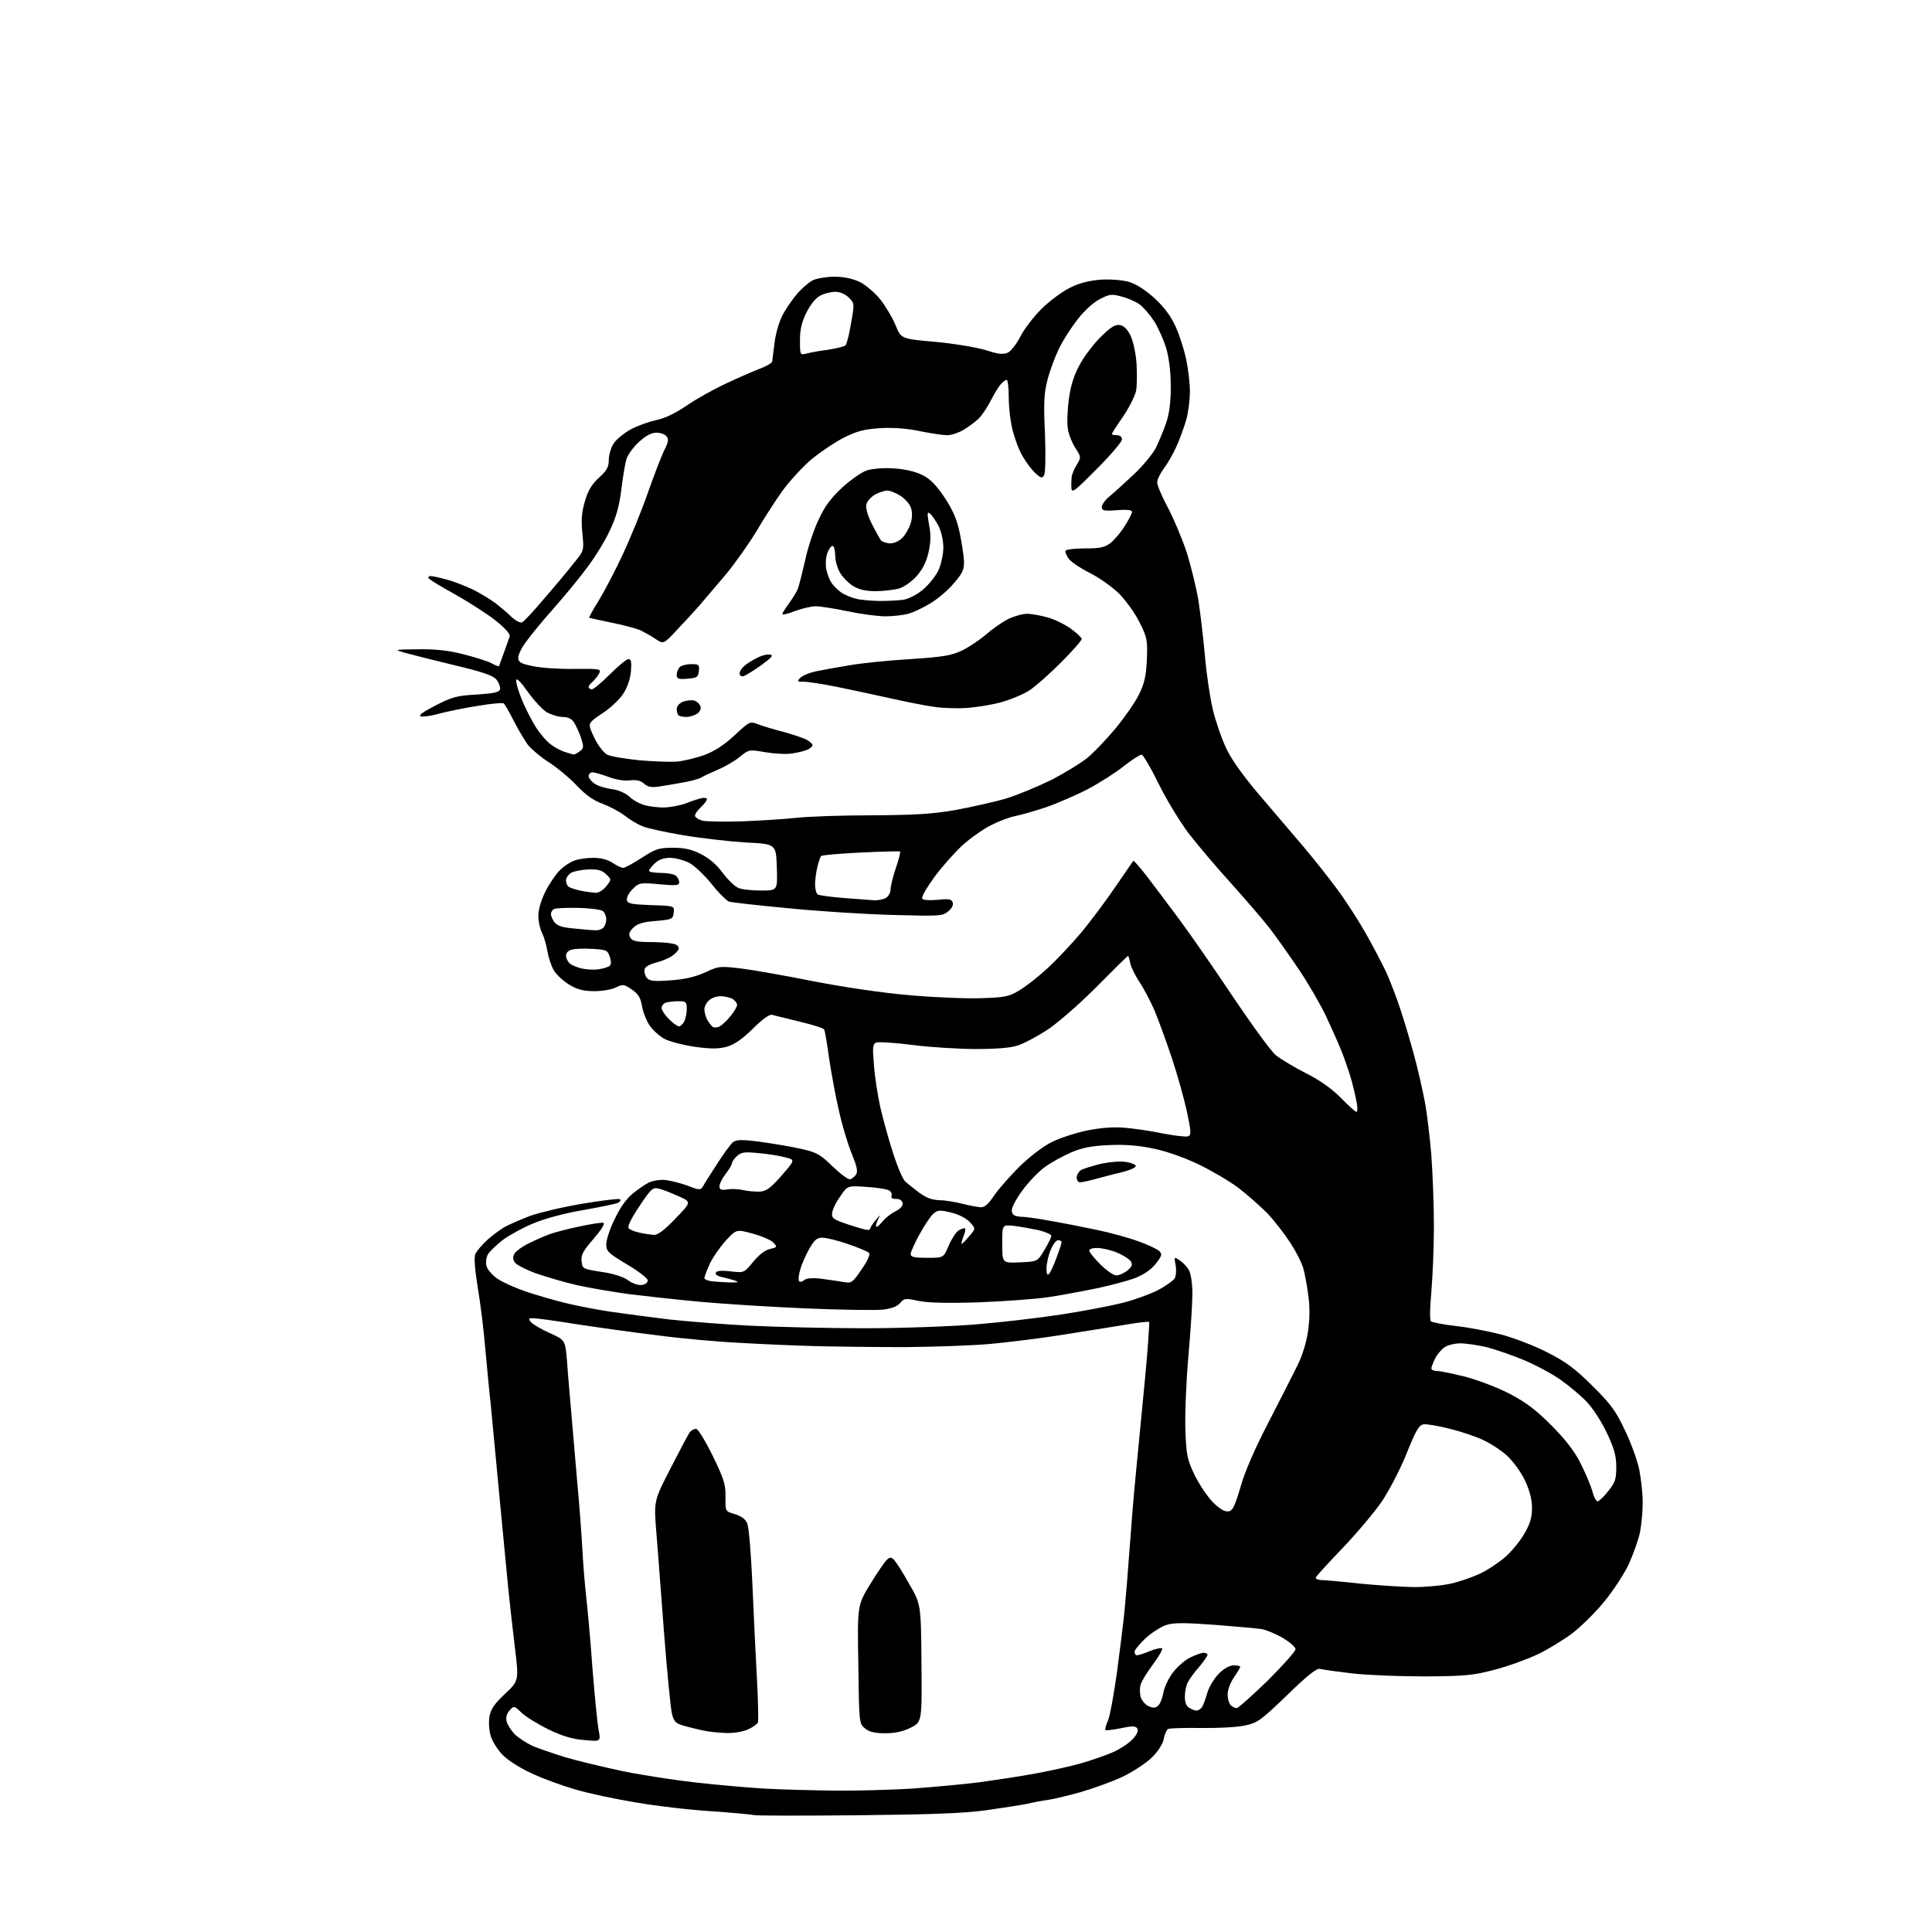 <?xml version="1.0" encoding="UTF-8" standalone="no"?>
<svg 
  version="1.1" 
  xmlns="http://www.w3.org/2000/svg" 
  xmlns:xlink="http://www.w3.org/1999/xlink" 
  xmlns:svg="http://www.w3.org/2000/svg"
  xmlns:rdf="http://www.w3.org/1999/02/22-rdf-syntax-ns#"
  xmlns:cc="http://creativecommons.org/ns#"
  xmlns:dc="http://purl.org/dc/elements/1.1/"
  viewBox="0 0 768 768"
  width="768"
  height="768"
>
<style>svg {background-color: white; }</style>"
<path stroke="none" fill="black" fill-rule="evenodd" d="M340.5,721.6C318.5,721.8 300.1,721.8 299.5,721.5C298.9,721.3 291.5,720.6 282.9,720.0C274.4,719.5 260.8,717.9 252.8,716.5C244.8,715.2 234.0,712.9 228.9,711.4C223.7,709.9 215.9,707.1 211.5,705.0C206.8,702.9 201.8,699.7 199.7,697.5C197.7,695.4 195.5,691.9 195.0,689.8C194.4,687.7 194.2,684.3 194.6,682.2C195.1,679.4 196.6,677.2 200.8,673.3C206.3,668.1 206.3,668.1 204.6,654.3C203.7,646.7 202.5,636.2 202.0,631.0C201.5,625.8 199.9,609.4 198.5,594.5C197.1,579.6 195.6,563.5 195.1,558.5C194.5,553.5 193.6,543.4 192.9,536.0C192.3,528.6 190.9,517.6 189.9,511.7C188.8,504.9 188.4,500.0 188.9,498.6C189.4,497.4 191.6,494.8 193.8,492.8C196.1,490.8 199.3,488.4 201.1,487.5C202.8,486.6 207.2,484.7 210.8,483.3C214.5,482.0 223.7,479.8 231.5,478.5C239.2,477.2 245.9,476.4 246.4,476.7C246.9,477.0 246.6,477.6 245.8,478.1C245.0,478.5 238.8,479.8 232.0,481.0C224.7,482.2 216.6,484.4 212.3,486.2C208.3,487.8 202.8,490.8 200.0,492.8C197.3,494.9 194.6,497.5 193.9,498.7C193.3,499.9 193.0,501.9 193.4,503.3C193.7,504.6 195.7,506.9 197.7,508.3C199.8,509.7 204.9,512.0 209.0,513.4C213.1,514.8 220.1,516.8 224.5,517.9C229.0,519.0 237.1,520.6 242.5,521.4C248.0,522.2 258.6,523.6 266.0,524.5C273.4,525.3 288.1,526.5 298.5,527.0C308.9,527.5 329.2,528.0 343.5,528.0C357.8,528.0 377.6,527.3 387.6,526.5C397.5,525.7 413.0,523.9 422.1,522.5C431.1,521.1 442.0,519.0 446.3,517.9C450.6,516.8 456.8,514.6 460.0,513.0C463.3,511.3 466.4,509.1 467.0,508.1C467.5,507.0 467.7,504.7 467.3,502.8C466.7,499.5 466.7,499.5 469.1,501.1C470.4,502.0 472.1,503.8 472.7,505.1C473.4,506.4 474.0,510.5 474.0,514.2C474.0,517.8 473.3,529.1 472.4,539.2C471.5,549.2 471.0,562.5 471.2,568.5C471.6,578.5 471.9,580.1 474.9,586.4C476.8,590.2 480.0,595.0 482.2,597.2C484.8,599.8 486.8,601.0 488.3,600.8C490.0,600.6 490.8,598.9 493.1,591.2C494.7,585.3 498.8,575.9 504.1,565.7C508.7,556.8 513.9,546.5 515.7,542.9C517.8,538.7 519.3,533.7 520.0,528.9C520.7,523.8 520.7,519.2 520.0,514.5C519.5,510.6 518.6,505.9 518.0,503.9C517.4,501.9 515.2,497.5 512.9,494.0C510.7,490.6 506.6,485.3 503.8,482.3C500.9,479.4 495.6,474.7 491.9,471.9C488.2,469.2 481.0,465.0 475.9,462.6C470.4,460.0 463.0,457.4 458.1,456.5C452.5,455.3 446.8,454.9 440.6,455.2C433.9,455.5 430.0,456.3 425.8,458.1C422.6,459.5 418.0,462.0 415.5,463.8C413.1,465.5 409.0,469.7 406.5,473.1C403.8,476.8 402.0,480.2 402.2,481.4C402.4,483.0 403.3,483.5 406.0,483.7C407.9,483.7 413.3,484.5 418.0,485.4C422.7,486.2 430.8,487.8 436.0,488.9C441.3,490.0 448.6,492.0 452.4,493.4C456.2,494.7 459.9,496.5 460.8,497.3C462.1,498.6 461.9,499.2 459.4,502.4C457.5,504.8 454.6,506.7 451.1,508.1C448.1,509.2 441.3,511.0 436.1,512.1C430.8,513.2 422.2,514.8 417.0,515.6C411.8,516.4 399.2,517.3 389.0,517.7C376.4,518.1 368.8,517.9 365.0,517.1C359.9,516.0 359.4,516.1 357.9,517.9C356.7,519.3 354.5,520.2 350.9,520.6C347.9,520.9 334.0,520.7 320.0,520.1C306.0,519.5 287.3,518.3 278.5,517.5C269.7,516.7 257.1,515.3 250.5,514.5C243.9,513.6 234.4,512.0 229.5,510.9C224.6,509.8 217.2,507.6 213.1,506.2C209.0,504.7 205.2,502.7 204.6,501.8C203.8,500.5 203.8,499.5 204.6,498.2C205.2,497.3 207.6,495.5 210.1,494.3C212.5,493.1 216.3,491.4 218.5,490.6C220.7,489.8 226.1,488.4 230.6,487.5C235.1,486.5 239.3,485.9 239.9,486.1C240.6,486.4 239.0,488.9 236.0,492.4C231.9,497.1 230.9,498.8 231.2,501.3C231.5,504.4 231.6,504.4 239.1,505.6C244.0,506.3 247.9,507.6 249.8,509.0C251.4,510.2 253.8,511.0 255.1,510.8C256.4,510.7 257.5,509.8 257.5,509.0C257.5,508.2 253.8,505.3 249.2,502.6C241.7,498.1 241.0,497.4 241.0,494.6C241.0,492.8 242.5,488.3 244.4,484.5C246.5,480.0 249.1,476.4 251.6,474.4C253.7,472.7 256.5,470.8 257.7,470.2C258.9,469.5 261.5,469.0 263.4,469.0C265.3,469.0 269.5,470.0 272.7,471.1C278.1,473.2 278.5,473.2 279.5,471.5C280.0,470.5 282.6,466.5 285.1,462.6C287.6,458.7 290.4,454.9 291.3,454.1C292.7,453.0 294.6,452.9 302.3,453.9C307.3,454.6 314.6,455.8 318.5,456.7C324.7,458.1 326.1,458.9 331.0,463.7C334.0,466.6 337.1,468.9 337.9,468.8C338.6,468.6 339.7,467.8 340.3,466.9C341.1,465.7 340.6,463.6 338.7,458.9C337.2,455.4 334.9,447.8 333.6,442.0C332.2,436.2 330.5,426.7 329.6,420.8C328.8,414.9 327.9,409.7 327.6,409.2C327.3,408.7 322.9,407.3 317.8,406.1C312.7,404.8 307.8,403.7 306.9,403.4C305.9,403.1 303.0,405.2 299.3,408.9C295.0,413.1 292.0,415.2 288.9,416.1C285.5,417.0 282.6,417.0 276.0,416.1C271.4,415.4 266.0,414.0 264.0,412.9C262.1,411.8 259.4,409.4 258.2,407.6C257.0,405.8 255.6,402.3 255.2,399.9C254.6,396.5 253.7,395.1 251.1,393.3C248.0,391.2 247.6,391.2 244.9,392.5C243.4,393.3 239.5,394.0 236.4,394.0C232.1,394.0 229.6,393.4 226.4,391.5C224.1,390.1 221.3,387.6 220.2,385.8C219.1,384.0 218.0,380.5 217.6,378.1C217.2,375.7 216.3,372.5 215.5,370.9C214.7,369.4 214.0,366.3 214.0,364.0C214.0,361.5 215.1,357.8 216.9,354.2C218.5,351.1 221.1,347.3 222.7,345.8C224.2,344.3 226.8,342.6 228.3,342.1C229.9,341.5 233.2,341.0 235.8,341.0C238.8,341.0 241.6,341.7 243.5,343.0C245.2,344.1 247.0,345.0 247.7,345.0C248.4,345.0 251.7,343.2 255.1,341.0C260.6,337.4 262.0,337.0 267.5,337.0C272.0,337.0 274.9,337.6 278.6,339.5C281.8,341.1 284.9,343.7 287.3,347.0C289.4,349.8 292.2,352.5 293.6,353.0C295.0,353.6 299.0,354.0 302.6,354.0C309.1,354.0 309.1,354.0 308.8,344.8C308.5,335.5 308.5,335.5 296.5,334.9C289.9,334.5 278.6,333.2 271.5,332.0C264.4,330.8 257.0,329.2 255.3,328.4C253.5,327.7 250.3,325.8 248.3,324.2C246.2,322.6 242.2,320.5 239.5,319.5C236.1,318.3 232.9,316.1 229.4,312.4C226.7,309.5 221.7,305.3 218.3,303.1C215.0,301.0 211.1,297.7 209.7,295.9C208.4,294.0 205.8,289.7 204.1,286.3C202.4,282.9 200.6,279.9 200.2,279.6C199.7,279.3 195.1,279.7 189.9,280.6C184.7,281.4 178.0,282.8 174.9,283.6C171.8,284.5 168.4,285.0 167.4,284.8C166.1,284.5 167.8,283.2 173.0,280.5C179.6,277.1 181.6,276.5 189.5,276.1C196.6,275.6 198.5,275.2 198.8,273.9C198.9,273.0 198.3,271.3 197.3,270.1C195.9,268.5 191.9,267.1 180.5,264.4C172.2,262.4 163.5,260.2 161.0,259.5C156.5,258.2 156.6,258.2 166.3,258.1C173.3,258.0 178.5,258.6 184.3,260.1C188.7,261.2 193.7,262.8 195.3,263.6C196.9,264.5 198.3,265.0 198.4,264.8C198.4,264.6 199.3,262.2 200.3,259.5C201.3,256.8 202.3,253.8 202.6,253.0C202.9,252.1 200.9,249.8 197.3,246.9C194.1,244.3 186.9,239.7 181.3,236.5C175.6,233.4 170.8,230.4 170.4,229.9C170.1,229.4 170.5,229.0 171.2,229.0C171.9,229.0 174.8,229.6 177.6,230.4C180.4,231.1 185.1,233.0 188.1,234.4C191.1,235.9 195.1,238.4 197.0,239.8C198.9,241.3 201.8,243.7 203.3,245.2C204.9,246.7 206.7,247.7 207.5,247.4C208.2,247.1 212.1,243.0 216.1,238.2C220.2,233.5 225.5,227.2 227.8,224.2C232.2,218.9 232.2,218.9 231.5,212.0C231.0,206.9 231.2,203.7 232.5,199.3C233.7,195.1 235.2,192.5 238.1,189.9C241.2,187.1 242.0,185.6 242.0,182.9C242.0,181.0 242.8,178.1 243.8,176.5C244.8,174.8 247.9,172.3 250.7,170.7C253.5,169.2 258.1,167.6 260.8,167.0C264.1,166.4 268.2,164.4 272.7,161.4C276.4,158.8 283.6,154.8 288.5,152.5C293.4,150.2 299.6,147.5 302.2,146.5C304.9,145.5 307.0,144.2 307.0,143.6C307.0,143.0 307.5,139.4 308.0,135.5C308.6,131.4 310.1,126.8 311.6,124.3C313.0,121.9 315.5,118.3 317.2,116.4C318.9,114.5 321.6,112.2 323.1,111.4C324.6,110.7 328.5,110.0 331.6,110.0C335.4,110.0 338.8,110.7 341.8,112.1C344.2,113.3 347.8,116.4 350.0,119.1C352.0,121.7 354.8,126.3 356.0,129.3C358.2,134.7 358.2,134.7 371.9,135.9C379.4,136.6 388.3,138.1 391.9,139.2C396.8,140.8 398.7,141.0 400.6,140.2C401.9,139.6 404.1,136.7 405.6,133.8C407.0,131.0 410.8,126.0 413.9,122.9C417.0,119.8 422.1,116.0 425.1,114.5C428.8,112.6 432.6,111.6 437.2,111.2C441.2,110.9 445.9,111.3 448.6,112.0C451.7,112.9 455.1,115.1 459.0,118.6C462.9,122.2 465.6,125.9 467.4,130.0C468.9,133.3 470.7,139.0 471.5,142.7C472.3,146.5 473.0,152.2 473.0,155.5C473.0,158.8 472.4,163.8 471.6,166.7C470.8,169.5 469.1,174.3 467.7,177.4C466.3,180.5 464.0,184.5 462.6,186.3C461.2,188.2 460.0,190.6 460.0,191.8C460.0,192.9 461.8,197.2 464.0,201.3C466.2,205.4 469.6,213.3 471.5,218.9C473.3,224.4 475.5,233.4 476.4,238.7C477.2,244.1 478.4,254.1 479.0,261.0C479.6,267.9 481.0,277.3 482.1,282.0C483.2,286.6 485.6,293.6 487.5,297.6C489.7,302.2 494.4,308.7 500.7,316.1C506.1,322.4 513.9,331.6 518.1,336.5C522.2,341.4 528.2,348.9 531.2,353.0C534.3,357.1 539.4,364.9 542.5,370.3C545.6,375.7 549.5,383.2 551.2,386.8C552.8,390.5 555.3,396.9 556.6,401.0C558.0,405.1 560.4,413.2 562.0,419.0C563.6,424.8 565.5,433.3 566.4,438.0C567.3,442.7 568.4,452.3 569.0,459.4C569.5,466.5 570.0,479.1 570.0,487.4C570.0,495.7 569.5,507.4 569.0,513.4C568.4,519.5 568.3,524.7 568.8,525.2C569.3,525.7 573.7,526.5 578.6,527.1C583.5,527.6 591.7,529.2 596.8,530.5C602.0,531.9 610.3,535.1 615.3,537.7C622.6,541.4 626.3,544.2 633.1,551.0C640.3,558.1 642.4,561.0 645.9,568.5C648.3,573.4 650.8,580.4 651.6,584.0C652.3,587.6 653.0,593.5 653.0,597.2C653.0,600.9 652.5,606.3 651.9,609.2C651.3,612.1 649.3,617.6 647.6,621.5C645.8,625.4 641.5,632.0 638.0,636.3C634.6,640.6 628.7,646.4 625.1,649.2C621.5,651.9 615.3,655.7 611.3,657.6C607.3,659.5 599.7,662.3 594.3,663.7C585.6,666.0 582.5,666.3 566.5,666.4C556.6,666.4 543.5,665.9 537.5,665.2C531.5,664.5 525.7,663.7 524.7,663.4C523.5,663.0 519.7,666.0 511.7,673.8C501.3,683.8 499.9,684.9 494.9,685.9C491.9,686.6 484.1,687.0 477.4,686.9C470.8,686.8 464.9,687.0 464.3,687.3C463.7,687.7 462.9,689.5 462.6,691.3C462.2,693.3 460.4,696.2 457.7,698.8C455.4,701.0 450.1,704.5 446.0,706.4C441.9,708.3 434.4,711.0 429.5,712.4C424.6,713.8 418.7,715.2 416.5,715.5C414.3,715.8 410.5,716.5 408.0,717.1C405.5,717.6 398.3,718.7 392.0,719.6C383.5,720.8 370.2,721.3 340.5,721.6zM332.0,711.8C340.5,711.9 354.2,711.5 362.5,711.0C370.8,710.4 382.8,709.3 389.2,708.5C395.6,707.6 405.7,706.1 411.6,705.0C417.5,703.9 425.8,702.1 429.9,700.9C434.1,699.7 439.7,697.7 442.5,696.5C445.2,695.3 448.7,693.0 450.2,691.4C452.0,689.5 452.6,688.0 452.1,687.1C451.4,686.1 450.2,686.0 445.6,687.0C442.4,687.6 439.6,688.0 439.4,687.7C439.2,687.5 439.6,685.7 440.5,683.8C441.3,681.8 442.8,673.3 444.0,664.9C445.1,656.4 446.5,645.5 447.0,640.5C447.5,635.5 448.4,624.5 449.0,616.0C449.6,607.5 450.7,594.0 451.5,586.0C452.3,578.0 453.9,561.2 455.1,548.7C456.3,536.2 457.0,525.7 456.8,525.5C456.6,525.2 451.2,525.9 444.9,527.0C438.6,528.0 427.6,529.8 420.5,530.9C413.4,532.0 401.4,533.5 394.0,534.2C386.6,534.9 371.1,535.4 359.5,535.5C347.9,535.5 332.0,535.3 324.0,535.1C316.0,534.9 302.5,534.3 294.0,533.8C285.5,533.4 271.1,532.1 262.0,530.9C252.9,529.8 238.5,527.8 229.9,526.5C221.3,525.1 213.2,524.0 212.0,524.0C210.1,524.0 209.9,524.2 211.1,525.6C211.8,526.4 215.1,528.4 218.5,529.9C224.7,532.7 224.7,532.7 225.4,541.1C225.7,545.7 226.5,554.5 227.0,560.5C227.5,566.5 228.6,579.1 229.4,588.5C230.3,597.9 231.2,610.2 231.5,616.0C231.8,621.8 232.5,630.1 233.0,634.5C233.5,638.9 234.7,651.7 235.5,663.0C236.4,674.3 237.5,685.5 238.0,687.9C238.8,692.3 238.8,692.3 232.4,691.7C227.9,691.4 223.7,690.2 218.3,687.6C214.0,685.5 209.1,682.5 207.4,680.9C204.4,678.0 204.3,678.0 202.6,679.9C201.4,681.2 201.0,682.7 201.4,684.3C201.7,685.6 203.2,687.9 204.6,689.4C206.1,690.8 209.3,692.9 211.6,694.0C214.0,695.0 219.8,697.0 224.6,698.5C229.3,699.9 239.7,702.4 247.7,704.1C255.6,705.7 268.7,707.7 276.8,708.6C284.9,709.5 297.1,710.6 304.0,711.0C310.9,711.4 323.5,711.7 332.0,711.8zM288.8,688.9C285.9,688.8 281.7,688.4 279.5,687.9C277.3,687.4 273.8,686.6 271.8,686.0C268.6,685.1 267.9,684.4 267.1,681.2C266.6,679.2 265.2,664.9 264.0,649.5C262.8,634.1 261.5,615.9 260.9,609.1C259.9,596.6 259.9,596.6 266.6,583.6C270.3,576.4 273.7,569.9 274.3,569.2C274.8,568.6 275.9,568.0 276.7,568.0C277.5,568.0 280.3,572.6 283.3,578.7C287.8,587.9 288.5,590.2 288.4,595.1C288.3,600.8 288.3,600.8 292.2,601.9C294.9,602.8 296.4,603.9 297.1,605.8C297.7,607.3 298.6,618.2 299.1,630.0C299.6,641.8 300.4,658.7 300.9,667.5C301.4,676.3 301.5,684.0 301.3,684.7C301.0,685.3 299.3,686.6 297.5,687.4C295.7,688.3 291.9,689.0 288.8,688.9zM351.9,689.0C347.8,689.0 345.6,688.5 343.9,687.1C341.5,685.2 341.5,685.0 341.2,661.6C340.8,638.1 340.8,638.1 346.0,629.6C348.9,624.9 351.9,620.5 352.7,619.9C353.8,618.9 354.4,619.0 355.4,620.1C356.2,620.9 358.9,625.1 361.4,629.6C366.1,637.7 366.1,637.7 366.3,661.1C366.5,684.5 366.5,684.5 362.0,686.8C359.0,688.3 355.8,689.0 351.9,689.0zM475.6,680.0C476.2,680.0 477.2,679.4 477.7,678.8C478.2,678.1 479.2,675.5 479.9,673.0C480.6,670.6 482.7,667.1 484.5,665.3C486.5,663.3 488.8,662.0 490.4,662.0C491.8,662.0 493.0,662.2 493.0,662.6C493.0,662.9 491.9,664.8 490.5,666.8C489.1,668.8 488.0,671.8 488.0,673.5C488.0,675.2 488.5,677.1 489.2,677.8C489.9,678.5 490.9,679.0 491.6,679.0C492.2,679.0 497.7,674.1 503.9,668.1C510.0,662.0 515.0,656.4 515.0,655.6C515.0,654.7 512.6,652.7 509.8,651.0C506.9,649.4 503.1,647.8 501.5,647.6C499.9,647.3 491.5,646.6 482.9,645.9C470.5,645.0 466.5,645.0 463.5,646.0C461.4,646.7 457.7,649.1 455.3,651.3C453.0,653.5 451.0,655.9 451.0,656.6C451.0,657.4 451.4,658.0 452.0,658.0C452.5,658.0 454.8,657.3 456.9,656.4C459.1,655.5 461.4,655.0 461.9,655.2C462.4,655.3 460.9,658.2 458.4,661.5C455.9,664.8 453.7,668.5 453.4,669.7C453.0,671.0 453.1,673.1 453.4,674.5C453.8,675.9 455.2,677.6 456.5,678.2C458.3,679.0 459.3,679.0 460.3,678.1C461.1,677.5 462.0,675.2 462.4,673.2C462.7,671.1 464.3,667.5 466.0,665.2C467.6,662.9 470.8,660.1 472.9,659.0C475.1,657.9 477.6,657.0 478.5,657.0C479.3,657.0 480.0,657.4 480.0,657.8C480.0,658.3 478.5,660.4 476.7,662.6C474.8,664.7 472.8,667.5 472.2,668.7C471.5,669.9 471.0,672.5 471.0,674.4C471.0,676.7 471.6,678.3 472.8,678.9C473.7,679.5 475.0,680.0 475.6,680.0zM562.0,630.9C566.7,630.9 573.3,630.3 576.8,629.5C580.3,628.7 585.5,626.9 588.4,625.5C591.4,624.1 595.9,621.1 598.4,618.9C601.0,616.6 604.4,612.4 606.0,609.6C608.2,605.8 609.0,603.2 609.0,599.5C609.0,596.1 608.1,592.6 606.2,588.5C604.6,585.1 601.4,580.8 599.0,578.6C596.7,576.5 592.4,573.7 589.5,572.4C586.6,571.0 580.6,569.0 576.1,567.9C571.7,566.8 567.0,566.0 565.9,566.2C564.1,566.4 562.8,568.7 559.3,577.4C556.9,583.5 552.5,592.0 549.6,596.4C546.6,600.9 539.4,609.4 533.6,615.5C527.8,621.5 523.0,626.8 523.0,627.2C523.0,627.7 524.0,628.0 525.2,628.1C526.5,628.1 533.4,628.7 540.5,629.5C547.6,630.2 557.3,630.8 562.0,630.9zM635.2,596.8C635.9,596.5 637.8,594.7 639.4,592.6C642.0,589.4 642.5,588.0 642.5,583.2C642.5,578.7 641.7,575.8 638.7,569.5C636.6,565.1 633.0,559.5 630.7,557.2C628.4,554.8 623.8,550.9 620.5,548.6C617.2,546.2 610.6,542.7 605.9,540.7C601.1,538.7 594.4,536.4 590.9,535.5C587.4,534.7 582.7,534.0 580.5,534.0C578.3,534.0 575.4,534.7 574.2,535.6C573.0,536.4 571.3,538.4 570.5,540.0C569.7,541.6 569.0,543.4 569.0,544.0C569.0,544.5 570.0,545.0 571.3,545.0C572.6,545.0 577.7,546.1 582.6,547.3C587.5,548.6 595.4,551.6 600.0,554.0C606.4,557.3 610.5,560.4 616.5,566.4C622.0,571.9 625.8,576.7 628.2,581.5C630.2,585.4 632.3,590.4 633.0,592.8C633.6,595.2 634.6,597.0 635.2,596.8zM290.0,509.8C293.7,509.8 294.0,509.7 292.0,509.0C290.6,508.6 288.2,507.9 286.7,507.6C285.0,507.2 284.2,506.5 284.6,505.8C285.0,505.1 287.2,505.0 290.5,505.4C295.8,506.0 295.8,506.0 299.4,501.6C301.7,498.8 304.1,496.9 306.1,496.5C309.0,495.8 309.0,495.7 307.5,494.0C306.6,493.0 302.9,491.4 299.3,490.4C292.7,488.6 292.7,488.6 288.3,493.4C286.0,496.0 283.1,500.2 282.0,502.7C280.9,505.2 280.0,507.6 280.0,508.1C280.0,508.5 281.2,509.1 282.8,509.3C284.3,509.5 287.5,509.7 290.0,509.8zM319.6,508.9C320.5,508.1 322.9,507.9 326.3,508.3C329.1,508.7 333.1,509.2 335.1,509.6C338.5,510.2 338.8,510.0 342.5,504.6C345.0,501.0 346.0,498.6 345.4,498.0C344.9,497.5 341.1,495.9 337.0,494.5C333.0,493.1 328.4,492.0 326.9,492.0C324.7,492.0 323.7,492.9 321.6,496.6C320.2,499.1 318.6,502.8 318.1,504.7C317.5,506.7 317.3,508.7 317.6,509.2C317.9,509.7 318.8,509.6 319.6,508.9zM417.0,506.4C417.6,505.8 418.9,502.9 420.0,499.9C421.1,497.0 422.0,494.2 422.0,493.8C422.0,493.3 421.4,493.0 420.6,493.0C419.8,493.0 418.5,494.8 417.6,497.0C416.7,499.2 416.0,502.5 416.0,504.2C416.0,506.4 416.3,507.1 417.0,506.4zM443.8,507.0C444.9,507.0 446.8,506.1 448.1,505.1C450.0,503.5 450.3,502.8 449.5,501.4C448.9,500.5 446.4,498.9 444.0,497.9C441.5,496.9 438.0,496.1 436.2,496.1C434.5,496.0 433.0,496.5 433.0,497.1C433.0,497.8 435.0,500.2 437.4,502.6C439.8,505.0 442.6,507.0 443.8,507.0zM405.4,501.8C412.4,501.5 412.4,501.5 415.1,497.0C416.6,494.5 417.9,492.0 417.9,491.3C418.0,490.7 415.6,489.7 412.8,489.0C409.9,488.4 405.5,487.6 403.0,487.3C398.4,486.8 398.4,486.8 398.4,494.4C398.4,502.1 398.4,502.1 405.4,501.8zM368.6,500.0C375.1,500.0 375.1,500.0 377.1,495.2C378.2,492.6 380.0,489.8 381.1,489.1C382.3,488.4 383.4,488.1 383.6,488.3C383.9,488.5 383.6,490.0 383.0,491.5C382.4,493.0 382.1,494.4 382.2,494.5C382.4,494.6 383.7,493.3 385.2,491.5C387.9,488.4 387.9,488.4 385.5,485.8C384.1,484.3 381.1,482.7 378.0,482.0C373.5,480.9 372.7,481.0 371.0,482.5C369.9,483.5 367.4,487.2 365.5,490.7C363.6,494.2 362.0,497.7 362.0,498.5C362.0,499.7 363.5,500.0 368.6,500.0zM259.8,490.9C261.5,491.0 264.1,489.0 268.5,484.4C274.9,477.8 274.9,477.8 269.7,475.5C266.8,474.2 263.3,472.8 261.9,472.5C259.5,471.9 258.8,472.5 254.1,479.6C250.8,484.5 249.3,487.7 249.9,488.3C250.4,488.8 252.3,489.6 254.2,490.0C256.0,490.4 258.6,490.8 259.8,490.9zM344.8,488.9C345.4,489.0 346.0,488.7 346.0,488.2C346.0,487.8 347.0,486.4 348.1,485.0C350.1,482.6 350.1,482.6 349.0,484.8C348.4,486.1 348.0,487.4 348.3,487.6C348.6,487.9 349.6,487.0 350.7,485.7C351.7,484.4 354.0,482.5 355.8,481.6C358.0,480.5 359.0,479.3 358.8,478.2C358.6,477.2 357.5,476.5 356.2,476.6C354.7,476.6 354.1,476.2 354.4,475.3C354.7,474.6 354.2,473.6 353.2,473.1C352.3,472.7 348.2,472.0 344.2,471.8C336.9,471.3 336.9,471.3 334.0,475.6C332.3,477.9 330.9,480.9 330.8,482.2C330.5,484.2 331.3,484.8 337.0,486.7C340.6,487.9 344.1,488.9 344.8,488.9zM389.8,479.9C391.4,480.0 392.9,478.7 395.2,475.2C397.0,472.6 401.5,467.5 405.3,463.7C409.1,460.0 414.6,455.7 417.9,454.1C421.1,452.4 427.5,450.4 432.0,449.4C437.6,448.3 442.7,447.9 447.1,448.3C450.8,448.6 457.7,449.6 462.4,450.6C467.1,451.5 471.5,452.0 472.3,451.7C473.6,451.2 473.5,449.8 471.8,441.8C470.7,436.7 468.0,427.1 465.8,420.5C463.6,413.9 460.5,405.4 458.9,401.6C457.3,397.9 454.6,392.8 452.9,390.3C451.3,387.8 449.6,384.5 449.3,382.9C449.0,381.3 448.6,380.0 448.4,380.0C448.2,380.0 442.5,385.6 435.8,392.4C428.8,399.4 420.4,406.7 416.3,409.4C412.3,412.0 407.2,414.7 404.9,415.5C402.1,416.5 396.6,417.0 388.1,417.0C381.2,417.0 369.8,416.3 362.8,415.4C355.8,414.5 349.3,414.1 348.4,414.4C346.9,415.0 346.8,416.2 347.4,423.3C347.7,427.8 348.9,435.3 349.9,440.0C351.0,444.7 353.2,452.9 355.0,458.3C356.7,463.7 358.9,468.8 359.8,469.6C360.7,470.5 363.2,472.4 365.4,474.1C368.1,476.1 370.5,477.0 373.4,477.1C375.6,477.1 379.8,477.8 382.5,478.5C385.2,479.2 388.5,479.8 389.8,479.9zM301.9,473.7C304.7,473.5 306.2,472.4 310.7,467.3C316.1,461.1 316.1,461.1 312.3,460.1C310.2,459.5 305.5,458.7 301.7,458.4C296.0,457.8 294.7,458.0 293.0,459.5C291.9,460.5 291.0,461.8 291.0,462.3C291.0,462.9 289.9,464.8 288.5,466.6C287.1,468.4 286.0,470.6 286.0,471.6C286.0,472.9 286.7,473.2 289.2,472.8C291.0,472.5 293.9,472.7 295.5,473.1C297.1,473.5 300.0,473.7 301.9,473.7zM429.3,470.0C428.6,470.0 428.0,469.1 428.0,468.0C428.0,467.0 428.9,465.6 429.9,465.0C431.0,464.5 434.5,463.4 437.7,462.6C441.1,461.9 445.4,461.5 447.6,461.9C449.7,462.2 451.5,463.0 451.5,463.5C451.5,464.1 449.5,465.0 447.0,465.7C444.5,466.3 439.8,467.5 436.5,468.4C433.3,469.3 430.0,470.0 429.3,470.0zM539.2,442.0C539.6,442.0 539.7,440.5 539.4,438.8C539.1,437.0 538.2,433.0 537.4,430.0C536.6,427.0 534.8,421.8 533.5,418.4C532.2,415.1 529.3,408.6 527.1,403.9C524.9,399.3 520.1,391.0 516.4,385.5C512.7,380.0 507.6,372.8 505.1,369.5C502.6,366.2 495.6,358.1 489.7,351.5C483.7,344.9 475.9,335.7 472.3,331.0C468.8,326.3 463.4,317.4 460.4,311.2C457.4,305.1 454.4,300.0 453.8,300.0C453.1,300.0 450.0,302.0 446.8,304.5C443.7,307.0 437.3,311.1 432.6,313.6C428.0,316.0 420.4,319.3 415.8,320.9C411.3,322.4 405.7,324.0 403.6,324.4C401.4,324.8 397.1,326.4 394.0,328.0C390.8,329.6 385.7,333.2 382.5,336.1C379.4,339.0 374.3,344.7 371.4,348.7C368.4,352.8 366.2,356.6 366.6,357.2C367.0,357.8 369.3,358.0 372.7,357.7C377.1,357.2 378.2,357.4 378.7,358.7C379.1,359.7 378.4,361.1 376.9,362.3C374.6,364.2 373.4,364.2 354.5,363.7C343.5,363.4 324.8,362.2 313.0,361.0C301.2,359.9 290.7,358.7 289.8,358.4C288.9,358.1 285.7,355.0 282.8,351.3C279.9,347.7 275.8,343.9 273.8,342.9C271.7,341.9 268.4,341.0 266.4,341.0C263.9,341.0 261.8,341.7 260.3,343.2C259.0,344.4 258.0,345.7 258.0,346.2C258.0,346.6 260.2,347.0 262.8,347.0C265.4,347.0 268.1,347.5 268.8,348.2C269.5,348.9 270.0,350.0 270.0,350.8C270.0,352.0 268.5,352.1 262.1,351.5C254.4,350.8 254.0,350.9 251.5,353.4C250.0,354.9 249.0,356.8 249.2,357.8C249.5,359.2 250.9,359.5 258.8,359.8C268.1,360.1 268.1,360.1 267.8,362.8C267.5,365.4 267.2,365.5 260.7,366.1C255.5,366.5 253.4,367.2 251.7,368.8C250.0,370.6 249.8,371.4 250.6,372.8C251.5,374.2 253.3,374.5 259.9,374.5C264.8,374.6 268.5,375.1 269.2,375.8C270.2,376.8 270.0,377.5 268.3,379.1C267.1,380.3 264.0,381.8 261.3,382.5C258.2,383.3 256.4,384.3 256.2,385.4C256.0,386.3 256.4,387.8 257.1,388.7C258.2,390.0 259.9,390.2 266.5,389.7C272.2,389.3 276.1,388.4 280.2,386.6C285.7,384.0 286.1,384.0 294.7,385.0C299.5,385.6 312.5,387.9 323.5,390.1C335.5,392.4 350.7,394.7 361.5,395.6C371.4,396.5 384.2,397.0 390.0,396.8C399.2,396.5 401.1,396.2 405.0,393.8C407.5,392.4 412.6,388.4 416.4,384.9C420.1,381.5 426.2,375.0 429.9,370.6C433.6,366.1 439.7,358.0 443.4,352.5C447.2,347.0 450.4,342.4 450.5,342.2C450.7,342.0 452.9,344.5 455.4,347.7C457.9,350.9 463.9,358.9 468.8,365.5C473.7,372.1 483.5,386.3 490.7,397.1C497.9,407.8 505.3,417.9 507.1,419.4C508.9,420.9 514.2,424.1 518.9,426.5C524.7,429.4 529.3,432.7 533.0,436.4C536.0,439.5 538.8,442.0 539.2,442.0zM286.1,408.0C287.0,407.5 289.0,405.7 290.4,403.9C291.8,402.2 293.0,400.2 293.0,399.5C293.0,398.7 292.1,397.6 291.1,397.0C290.0,396.5 287.9,396.0 286.4,396.0C284.9,396.0 282.8,396.7 281.8,397.7C280.8,398.6 280.0,400.2 280.0,401.2C280.0,402.3 280.5,404.1 281.1,405.3C281.8,406.5 282.8,407.8 283.3,408.2C283.9,408.6 285.2,408.5 286.1,408.0zM269.9,408.0C270.5,408.0 271.4,407.1 272.0,406.1C272.5,405.0 273.0,402.8 273.0,401.1C273.0,398.2 272.7,398.0 269.6,398.0C267.7,398.0 265.5,398.3 264.6,398.6C263.7,398.9 263.0,399.9 263.0,400.7C263.0,401.5 264.3,403.5 265.9,405.1C267.5,406.7 269.3,408.0 269.9,408.0zM238.0,385.3C239.9,385.0 241.9,384.4 242.4,383.9C243.0,383.3 243.0,382.0 242.4,380.3C241.5,377.7 241.0,377.5 235.5,377.2C232.3,377.0 228.6,377.1 227.3,377.5C225.9,377.8 225.0,378.8 225.0,379.9C225.0,380.9 225.7,382.3 226.5,383.0C227.3,383.7 229.5,384.6 231.3,385.0C233.0,385.4 236.1,385.6 238.0,385.3zM236.6,369.8C237.7,369.9 239.1,369.5 239.8,368.8C240.5,368.1 241.0,366.6 241.0,365.4C241.0,364.2 240.4,362.8 239.7,362.2C239.0,361.6 234.6,361.0 229.8,360.9C225.1,360.8 220.7,361.0 220.1,361.4C219.5,361.8 219.0,362.7 219.0,363.4C219.0,364.1 219.6,365.5 220.4,366.6C221.5,368.0 223.5,368.7 228.2,369.1C231.6,369.4 235.4,369.8 236.6,369.8zM347.8,357.9C349.1,357.9 351.0,357.5 352.1,357.0C353.1,356.4 354.0,354.9 354.0,353.7C354.0,352.4 354.9,348.6 356.1,345.1C357.3,341.7 358.0,338.7 357.8,338.5C357.6,338.3 350.6,338.5 342.2,338.9C333.8,339.3 326.7,339.9 326.4,340.3C326.1,340.6 325.4,342.6 324.9,344.7C324.4,346.8 324.0,349.9 324.0,351.7C324.0,353.4 324.5,355.2 325.1,355.6C325.7,355.9 330.5,356.6 335.8,357.0C341.2,357.4 346.5,357.8 347.8,357.9zM236.7,354.9C237.9,355.0 239.7,353.9 241.0,352.3C243.1,349.6 243.1,349.6 241.0,347.6C239.4,346.0 237.8,345.5 234.1,345.6C231.4,345.7 228.3,346.3 227.1,346.9C226.0,347.6 225.0,348.9 225.0,350.0C225.0,351.0 225.5,352.2 226.2,352.6C226.9,353.0 229.0,353.7 231.0,354.1C232.9,354.5 235.5,354.8 236.7,354.9zM295.0,326.5C302.4,326.2 312.1,325.6 316.5,325.1C320.9,324.6 334.3,324.1 346.3,324.1C363.6,324.0 370.6,323.6 379.8,322.0C386.2,320.8 395.3,318.8 400.0,317.4C404.6,316.0 412.7,312.6 418.0,310.0C423.2,307.3 429.6,303.4 432.2,301.3C434.8,299.2 439.8,293.9 443.5,289.5C447.1,285.1 451.3,279.1 452.8,276.0C454.9,271.7 455.6,268.7 455.9,262.2C456.2,254.5 456.0,253.4 453.0,247.4C451.3,243.9 447.6,238.8 444.9,236.0C442.1,233.3 436.9,229.6 433.3,227.8C429.7,226.0 425.9,223.5 424.9,222.2C423.9,220.8 423.3,219.4 423.6,218.9C423.9,218.4 427.4,218.0 431.4,218.0C437.4,218.0 439.2,217.6 441.5,215.8C443.0,214.6 445.6,211.6 447.1,209.1C448.7,206.6 450.0,204.1 450.0,203.5C450.0,202.7 448.0,202.5 444.0,202.8C438.8,203.2 438.0,203.0 438.0,201.5C438.0,200.6 439.4,198.6 441.2,197.2C443.0,195.7 447.3,191.8 450.8,188.5C454.3,185.2 458.2,180.5 459.5,178.0C460.7,175.5 462.6,171.0 463.6,168.0C464.9,164.2 465.4,159.7 465.4,153.5C465.4,148.0 464.7,142.2 463.6,138.5C462.6,135.2 460.5,130.4 458.8,127.7C457.1,125.1 454.5,122.1 453.0,121.0C451.5,119.9 448.3,118.5 445.9,117.9C442.0,116.8 441.0,116.9 437.2,118.9C434.8,120.1 431.0,123.5 428.5,126.8C426.0,129.9 422.6,135.2 421.0,138.5C419.4,141.8 417.3,147.4 416.4,151.0C415.0,156.3 414.8,160.3 415.4,172.5C415.7,181.2 415.6,188.1 415.0,189.0C414.3,190.2 413.7,190.1 411.5,188.0C410.1,186.7 407.9,183.8 406.6,181.5C405.2,179.3 403.5,174.7 402.6,171.3C401.7,168.0 401.0,162.0 401.0,158.1C401.0,154.2 400.6,151.0 400.2,151.0C399.7,151.0 398.6,151.8 397.8,152.8C396.9,153.7 395.1,156.8 393.7,159.5C392.3,162.2 390.1,165.5 388.8,166.6C387.6,167.8 384.9,169.7 383.0,170.9C381.1,172.0 378.2,173.0 376.6,173.0C375.0,173.0 370.1,172.3 365.7,171.4C360.6,170.3 354.9,169.9 349.9,170.2C343.8,170.6 340.8,171.3 335.8,173.8C332.3,175.5 326.5,179.4 322.8,182.4C319.1,185.5 313.8,191.3 310.9,195.3C308.1,199.2 303.4,206.6 300.5,211.5C297.5,216.4 292.1,224.1 288.4,228.5C284.7,232.9 280.1,238.3 278.2,240.5C276.3,242.7 272.2,247.1 269.2,250.3C263.8,256.1 263.8,256.1 260.6,254.0C258.9,252.8 256.1,251.3 254.5,250.5C252.8,249.8 247.6,248.4 243.0,247.5C238.3,246.5 234.4,245.7 234.2,245.5C234.1,245.4 235.8,242.2 238.2,238.4C240.5,234.6 244.7,226.6 247.5,220.5C250.4,214.4 254.9,203.4 257.5,196.0C260.1,188.6 263.1,180.8 264.2,178.7C265.7,175.7 265.9,174.5 264.9,173.4C264.3,172.6 262.5,172.0 260.9,172.0C259.0,172.0 256.7,173.2 254.1,175.6C251.9,177.5 249.7,180.6 249.1,182.3C248.5,184.1 247.6,189.6 247.0,194.5C246.2,201.1 245.0,205.4 242.5,210.7C240.7,214.7 236.7,221.2 233.7,225.2C230.8,229.2 224.7,236.6 220.3,241.6C215.9,246.5 210.9,252.6 209.2,255.0C207.4,257.3 206.0,260.3 206.0,261.4C206.0,263.2 206.9,263.8 211.8,264.8C214.9,265.5 222.4,266.0 228.3,265.9C238.7,265.8 239.1,265.9 238.1,267.8C237.6,268.8 236.4,270.2 235.6,271.0C234.7,271.7 234.0,272.6 234.0,273.1C234.0,273.6 234.6,274.0 235.3,274.0C236.0,274.0 239.2,271.3 242.5,268.0C245.8,264.7 249.1,262.0 249.8,262.0C250.9,262.0 251.1,263.1 250.8,267.0C250.5,270.1 249.3,273.5 247.6,276.0C246.1,278.2 242.4,281.7 239.4,283.6C234.8,286.6 234.0,287.5 234.6,289.3C234.9,290.5 236.1,293.1 237.2,295.1C238.3,297.0 240.1,299.2 241.2,299.9C242.3,300.6 248.1,301.6 253.9,302.2C259.7,302.7 266.8,303.0 269.5,302.7C272.2,302.4 277.1,301.2 280.3,300.0C284.1,298.6 288.2,295.9 292.1,292.2C298.0,286.7 298.2,286.7 301.3,287.9C303.1,288.6 307.7,290.0 311.7,291.0C315.6,292.1 319.8,293.5 320.9,294.2C322.1,294.9 323.0,295.8 323.0,296.2C323.0,296.6 322.2,297.4 321.2,297.9C320.3,298.4 317.5,299.1 315.0,299.5C312.5,299.9 307.6,299.6 304.1,299.0C297.8,297.9 297.7,297.9 293.9,301.0C291.8,302.7 287.9,304.9 285.3,306.0C282.7,307.1 279.7,308.5 278.7,309.1C277.6,309.7 274.3,310.6 271.2,311.1C268.0,311.7 263.8,312.4 261.7,312.7C258.9,313.1 257.5,312.8 256.0,311.5C254.7,310.3 253.0,309.9 250.3,310.2C248.1,310.5 244.6,309.9 241.8,308.8C239.1,307.8 236.3,307.0 235.5,307.0C234.7,307.0 234.0,307.7 234.0,308.5C234.0,309.3 235.1,310.7 236.5,311.6C237.8,312.5 240.9,313.4 243.2,313.7C245.8,314.0 248.5,315.2 250.1,316.6C251.5,318.0 254.2,319.5 256.1,320.0C257.9,320.6 261.5,321.0 264.0,321.0C266.5,320.9 270.3,320.2 272.5,319.4C274.7,318.5 277.5,317.6 278.8,317.3C280.0,317.0 281.0,317.2 281.0,317.7C281.0,318.2 279.9,319.7 278.5,321.0C277.1,322.3 276.1,323.8 276.3,324.4C276.5,325.0 277.7,325.8 279.1,326.2C280.4,326.6 287.6,326.7 295.0,326.5zM228.1,299.9C228.4,300.0 229.4,299.4 230.4,298.7C232.1,297.5 232.1,296.9 231.0,293.4C230.3,291.3 229.0,288.5 228.2,287.2C227.2,285.7 225.8,285.0 223.6,285.0C221.9,285.0 219.1,284.1 217.3,283.1C215.6,282.0 212.2,278.4 209.8,275.0C207.3,271.4 205.4,269.4 205.2,270.3C205.0,271.1 206.0,274.6 207.4,278.0C208.8,281.5 211.4,286.5 213.1,289.2C214.8,291.8 217.5,295.0 219.2,296.1C220.8,297.3 223.3,298.6 224.8,299.0C226.3,299.5 227.8,299.9 228.1,299.9zM272.9,285.0C271.5,285.0 270.0,284.7 269.7,284.3C269.3,284.0 269.0,282.8 269.0,281.8C269.0,280.7 270.1,279.5 271.6,278.9C273.1,278.4 275.1,278.2 276.0,278.5C277.0,278.8 278.1,279.8 278.4,280.7C278.8,281.6 278.3,282.8 277.3,283.6C276.3,284.3 274.3,285.0 272.9,285.0zM384.6,281.4C380.7,281.7 374.8,281.5 371.5,281.0C368.2,280.6 360.3,279.0 354.0,277.6C347.7,276.2 338.0,274.1 332.5,273.0C327.0,271.9 321.2,271.0 319.5,271.0C316.8,271.0 316.7,270.9 318.2,269.4C319.1,268.5 321.8,267.4 324.2,266.9C326.5,266.4 332.6,265.3 337.5,264.5C342.4,263.6 353.5,262.5 362.0,262.0C375.3,261.1 378.2,260.6 382.6,258.5C385.4,257.1 389.7,254.2 392.1,252.1C394.5,250.0 398.4,247.3 400.7,246.1C403.0,245.0 406.4,244.0 408.3,244.0C410.1,244.0 413.9,244.7 416.7,245.5C419.4,246.3 423.5,248.3 425.8,250.0C428.1,251.7 430.0,253.5 430.0,254.0C430.0,254.6 426.3,258.8 421.8,263.3C417.2,267.9 411.7,272.8 409.4,274.3C407.2,275.8 402.3,277.9 398.5,279.0C394.8,280.1 388.5,281.1 384.6,281.4zM273.2,269.8C269.7,270.1 269.0,269.8 269.0,268.3C269.0,267.2 269.5,265.9 270.2,265.2C270.9,264.5 272.9,264.0 274.8,264.0C277.8,264.0 278.1,264.2 277.8,266.8C277.5,269.2 277.1,269.5 273.2,269.8zM295.5,268.8C294.7,269.0 294.0,268.5 294.0,267.7C294.0,266.9 294.8,265.6 295.8,264.8C296.7,263.9 299.0,262.5 300.8,261.6C302.6,260.6 305.0,260.0 306.1,260.2C307.6,260.4 306.8,261.4 302.5,264.5C299.4,266.7 296.3,268.6 295.5,268.8zM316.0,242.9C313.3,244.0 311.0,244.5 311.0,244.1C311.0,243.7 312.2,241.8 313.6,239.9C315.0,238.0 316.6,235.4 317.1,234.2C317.6,232.9 318.9,227.8 320.0,223.0C321.0,218.1 323.4,210.8 325.3,206.8C327.8,201.3 330.2,198.1 334.8,193.8C338.2,190.7 342.6,187.6 344.6,187.0C346.8,186.3 351.2,185.9 355.4,186.2C360.0,186.5 364.0,187.5 366.8,188.9C369.8,190.4 372.3,193.0 375.5,197.8C378.8,202.8 380.4,206.5 381.5,211.8C382.3,215.7 383.1,220.7 383.2,223.0C383.3,226.3 382.7,227.8 379.3,231.7C377.1,234.4 372.9,238.0 369.9,239.8C367.0,241.6 362.9,243.5 361.0,244.0C359.1,244.5 355.0,245.0 352.0,245.0C349.0,245.0 342.2,244.1 337.0,243.0C331.8,241.9 326.0,241.0 324.3,241.0C322.5,241.0 318.8,241.9 316.0,242.9zM349.5,238.9C352.8,238.9 357.2,238.7 359.2,238.4C361.4,238.0 364.7,236.3 367.1,234.2C369.4,232.2 372.1,228.8 373.1,226.6C374.1,224.3 375.0,220.3 375.0,217.7C375.0,214.9 374.2,211.3 373.1,209.1C372.0,207.1 370.5,204.8 369.7,204.2C368.6,203.2 368.5,203.9 369.3,208.5C370.1,212.5 370.0,215.5 369.1,219.6C368.2,223.5 366.7,226.4 364.3,229.1C362.3,231.3 359.3,233.4 357.2,234.0C355.1,234.5 351.0,235.0 348.0,235.0C344.3,235.0 341.5,234.4 339.2,233.0C337.4,231.9 335.1,229.6 334.0,227.8C332.9,226.0 332.0,222.8 332.0,220.8C332.0,218.7 331.5,217.0 331.0,217.0C330.4,217.0 329.5,218.2 328.9,219.8C328.3,221.3 328.1,224.0 328.4,225.9C328.7,227.7 329.6,230.3 330.5,231.6C331.3,232.9 333.2,234.7 334.5,235.6C335.9,236.5 338.5,237.6 340.3,238.0C342.0,238.5 346.2,238.8 349.5,238.9zM353.9,216.0C355.5,216.0 357.6,215.0 358.9,213.6C360.1,212.3 361.5,209.7 362.1,207.8C362.7,205.4 362.7,203.3 362.0,201.6C361.5,200.2 359.6,198.1 357.8,197.0C356.0,195.9 353.7,195.0 352.7,195.0C351.7,195.0 349.6,195.7 348.0,196.5C346.4,197.4 344.8,199.1 344.4,200.4C344.1,201.9 344.8,204.7 346.5,208.1C348.0,211.1 349.7,214.1 350.2,214.8C350.8,215.4 352.5,216.0 353.9,216.0zM436.0,186.4C427.2,195.3 426.0,196.2 425.9,194.0C425.8,192.6 425.9,190.7 426.0,189.6C426.1,188.6 427.0,186.4 428.0,184.8C429.8,181.8 429.8,181.7 427.5,178.1C426.2,176.1 424.8,172.7 424.5,170.5C424.1,168.3 424.3,162.9 424.9,158.6C425.7,152.8 427.0,149.0 429.4,144.6C431.3,141.2 435.1,136.3 437.8,133.7C441.4,130.1 443.4,128.9 445.1,129.2C446.7,129.4 448.1,130.8 449.4,133.4C450.5,135.7 451.5,140.4 451.8,144.6C452.0,148.6 452.0,153.5 451.6,155.4C451.2,157.4 448.9,161.9 446.5,165.5C444.0,169.1 442.0,172.2 442.0,172.5C442.0,172.8 442.9,173.0 444.0,173.0C445.2,173.0 446.0,173.7 446.0,174.7C446.0,175.6 441.5,180.9 436.0,186.4zM320.8,140.5C322.3,140.1 326.2,139.4 329.4,139.0C332.6,138.5 335.7,137.7 336.1,137.3C336.6,136.8 337.6,132.9 338.3,128.5C339.7,120.7 339.7,120.6 337.4,118.3C336.0,116.9 333.9,116.0 332.0,116.0C330.3,116.0 327.6,116.7 326.1,117.5C324.3,118.4 322.2,121.0 320.6,124.2C318.7,128.0 318.0,130.9 318.0,135.3C318.0,141.2 318.0,141.2 320.8,140.5z" />

</svg>